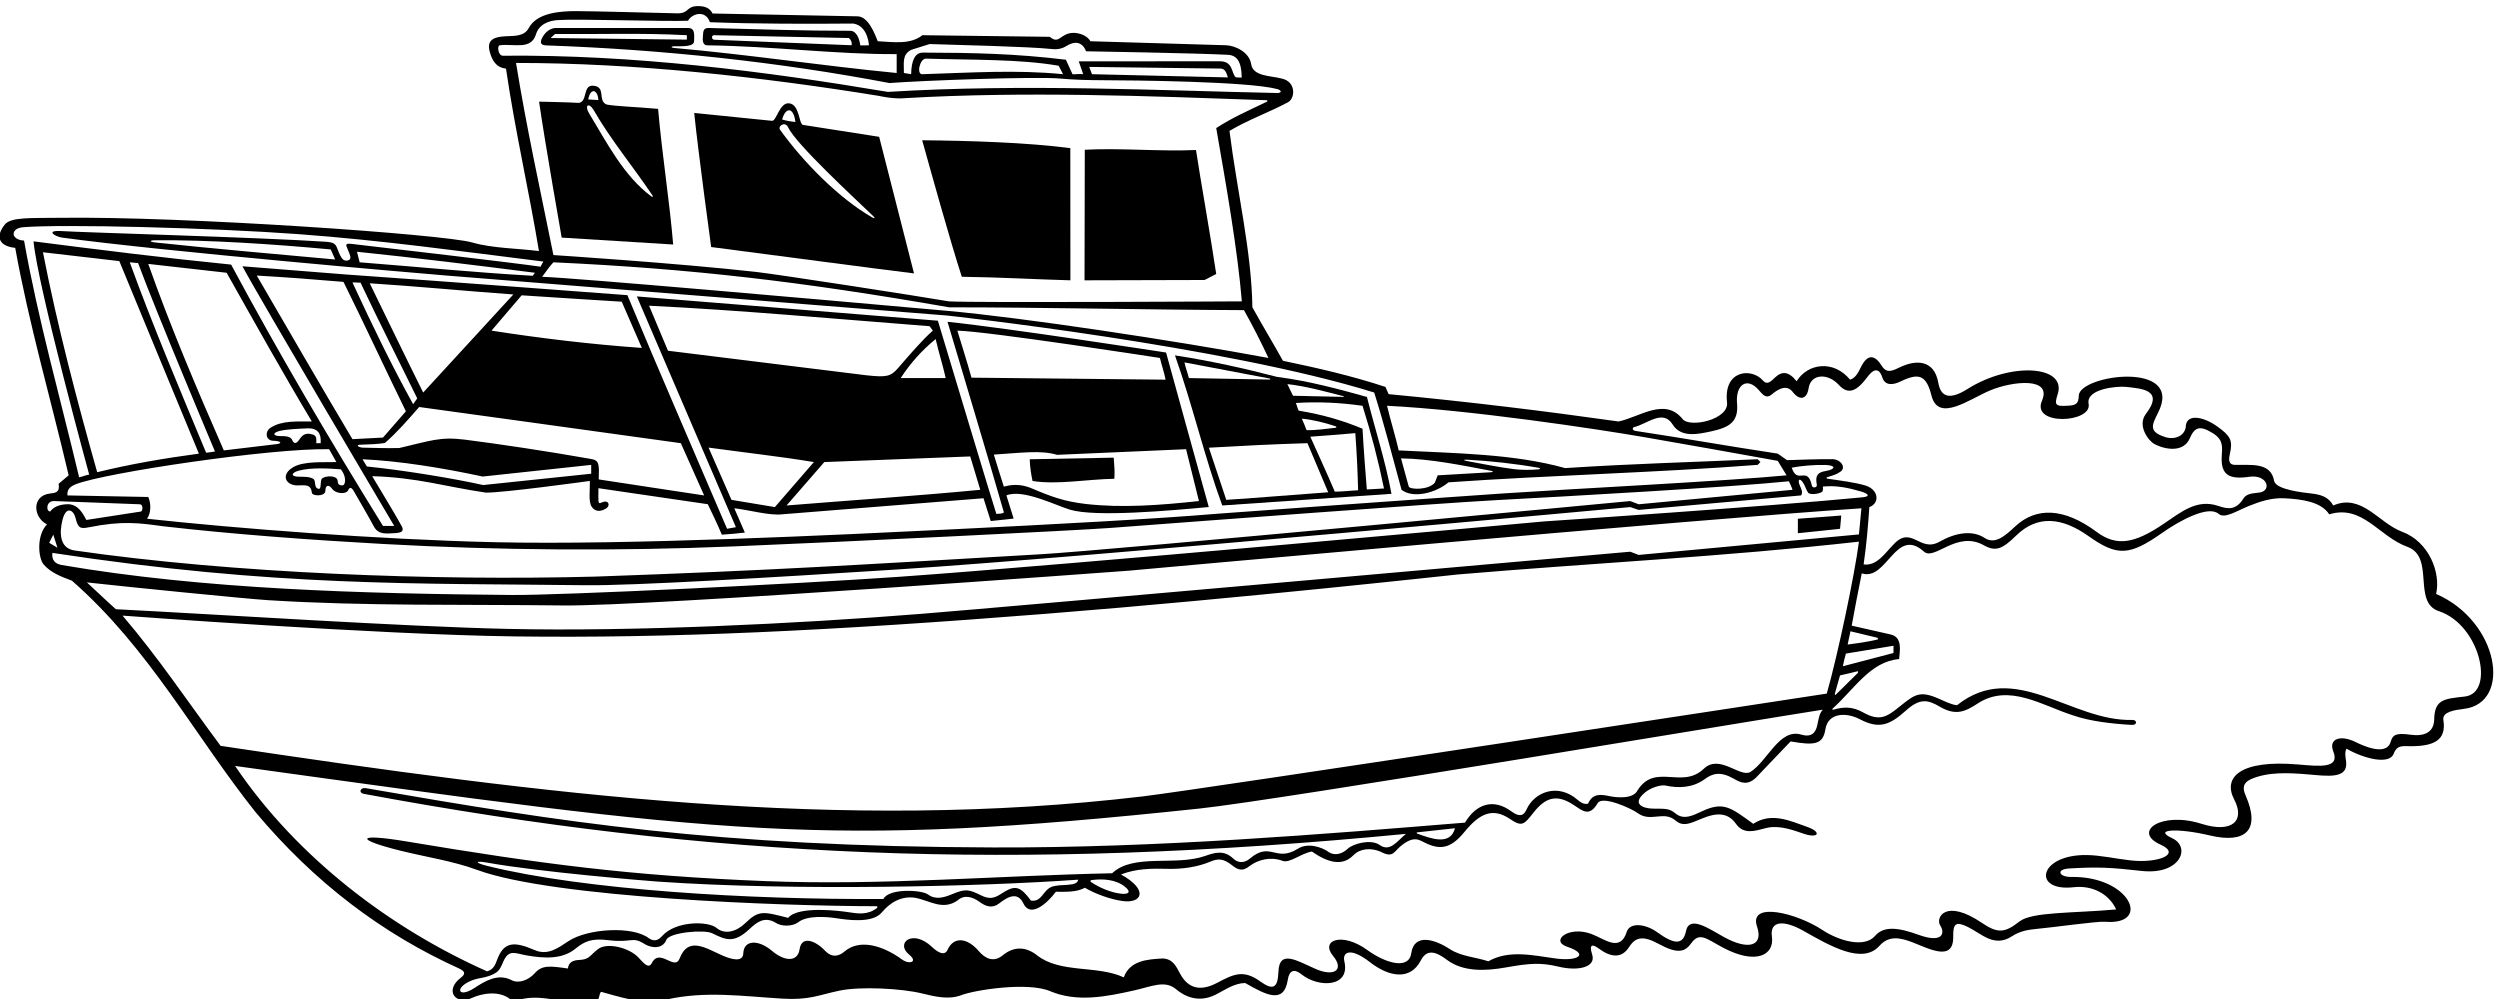 <?xml version="1.0" encoding="UTF-8" standalone="no"?>
<svg xmlns:inkscape="http://www.inkscape.org/namespaces/inkscape" xmlns:sodipodi="http://sodipodi.sourceforge.net/DTD/sodipodi-0.dtd" xmlns="http://www.w3.org/2000/svg" xmlns:svg="http://www.w3.org/2000/svg" version="1.1" id="svg1" width="694.877" height="277.672" viewBox="0 0 694.877 277.672">
  <defs id="defs1"></defs>
  <g id="g1" transform="translate(-53.605,-378.395)">
    <path id="path1" d="m 5494.19,3853.59 c 10.17,44.6 -15.16,109.27 -71.2,129.98 -48.83,18.06 -84.27,80.68 -143.84,54.82 -9.67,18.02 -26.24,22.7 -44.3,24.88 -16.45,1.98 -75.26,7.74 -79.18,26.36 -6.72,40.32 -50.4,32.76 -81.48,33.6 -15.23,0.28 -13.37,12.78 -10.84,23.9 6.26,27.43 0.89,36.78 -26.58,56.42 -29.72,21.24 -65.9,27.86 -65.9,-2.2 -3.36,-17.64 -21.84,-25.2 -39.48,-21 -38.68,11.41 -32.01,24.72 -18.23,51.92 55.44,109.39 -164.46,79.58 -165.8,35.62 -0.49,-15.89 -4.54,-19.93 -21.72,-20.96 -27.66,-1.67 -29.64,0.93 -22.18,24.55 18.82,59.59 -98.1,67.42 -188.46,10.46 -36.61,-23.09 -55.78,-17.83 -61.15,12.83 -8.8,50.32 -48.87,47.46 -79.66,32.76 -14.76,-7.05 -27.89,-14.34 -38.24,2.31 -14,22.54 -29.18,26.84 -43.47,-1.59 -5.58,-11.1 -11.13,-23.34 -23.02,-26.94 -34.77,42.23 -89.03,34 -111.72,-3.36 -16.86,21.51 -31.1,21.27 -45.31,7.72 -8.52,-8.13 -16.23,-16.42 -25.32,-5.93 -23.02,26.59 -82.51,22.49 -74.82,-45.88 4.55,-35.85 -77.54,-53.77 -92.64,-35.03 -37.28,46.29 -88.98,4.61 -134.03,-4.88 -154.56,21.84 -312.39,41.16 -480.48,57.12 l -6.72,15.12 c -68.88,22.68 -140.23,39.22 -214.21,54.6 -20.25,36.47 -41.17,70.85 -63.83,111.72 -1.92,119 -31.67,239.75 -47.89,368.76 39.48,23.53 83.17,38.64 123.49,60.48 14.03,9.26 15.26,41.97 -13.37,48.64 -24.4,6.51 -60.98,4.4 -64.75,30.32 -4.2,26.04 -34.4,38.67 -52.08,39.49 l -283.92,8.39 c -5.53,10.05 -19.03,16.64 -33.31,17.48 -29.92,1.04 -30.84,-25.81 -51.54,-8.23 l -266.28,3.36 c -25.4,-20.07 -59.64,-14.28 -93.24,-12.61 -5.59,13.42 -19.24,52.25 -42.84,52.09 l -302.4,5.87 c -6.3,12.61 -17.33,15.29 -29.53,15.48 -26.43,0.43 -18.72,-15.7 -44.55,-15.1 -49.37,1.16 -181.42,4.67 -211.09,4.63 -33.12,-0.04 -81.66,-3.16 -98.91,-35.21 -9.9,-18.39 -30.4,-16.25 -49.37,-17.41 -18.34,-1.13 -39.33,-4.68 -32.61,-30.87 4.69,-18.3 12.91,-34.52 34.29,-36.59 19.29,-131.47 48.41,-256.76 68.89,-381.37 -42.82,5.48 -97.81,5.77 -139.42,17.92 -58.15,16.99 -604.391,55.22 -863.735,51.56 -58.203,-0.82 -100.391,1.92 -113.207,-14.13 -21.731,-27.32 -9.496,-45.64 21.832,-48.63 28.558,-158.76 74.758,-317.52 111.719,-475.44 l -21,-17.64 c 3.304,-18.41 -7.192,-19.05 -18.36,-20.4 -38.304,-4.62 -35.129,-49.88 -6,-64.44 -22.515,-23.54 -18.109,-70.82 -6.949,-83.73 15.219,-17.59 36.535,-25.44 59.027,-33.87 162.121,-141.96 256.203,-323.4 383.883,-483.85 123.42,-147.43 265.23,-254.14 424.8,-326.43 12.81,-5.81 14.85,-11.46 4.28,-19.42 -34.98,-26.33 -11.69,-58.81 24.21,-41.89 14.7,6.92 58.9,19.54 85.16,-8.74 58.8,25.2 112.18,-13.44 174.34,2.52 7.1,3.36 4.58,15.96 9.62,18.48 67.37,-19.25 94.3,-25.62 135.71,-16.21 81.62,18.56 159.77,7 243,2.01 56.06,-3.36 75.57,7.55 119,16.69 44.04,9.28 130.18,4.55 172,-5.67 28.42,-6.94 56.61,-13.7 82.73,-3.75 28.92,11.03 138.97,28.19 185.83,8.31 55.8,-23.68 117.33,-11.56 176.52,1.88 36.2,8.21 63.34,21.76 86.64,2.12 15.91,-13.42 45.51,-29.87 82.49,-11.3 19.8,9.94 38.56,23.95 61.76,24.4 44.77,-25.67 81.1,-44.53 89.1,6.7 3.12,20.02 13.31,23.81 28.81,11.31 34.84,-28.1 102.26,-27.76 89.41,27.25 -4.57,19.62 12.7,30.04 53.39,-1.63 40.15,-31.25 84.49,-38.88 106.46,3.63 11.94,23.08 29.95,19.77 53.99,1.52 34.18,-25.95 80.91,-23.84 123.81,-16.23 49.16,8.72 72.64,10.58 110.09,1.58 41.2,-9.91 78.74,-1.07 70.14,25.43 -7.96,24.5 3.22,20.26 13.87,12.41 24.12,-17.77 47.34,-22.02 63.44,3.37 13.46,21.22 29.8,23.79 61.54,6.44 40.63,-22.21 55.44,-16.49 68.34,1.46 17.56,24.45 32.08,8.64 67.04,-9.76 68.27,-35.94 106.84,-15.21 101.41,23.33 -5.01,35.51 27.64,33.82 65.62,12.36 56.44,-31.88 123.74,-71.33 159.17,-31.43 19.86,22.37 44.13,16.87 69.01,7.3 35.06,-13.51 86.04,-41.43 85.12,11.89 -0.49,27.9 5.72,32.21 30.28,20.33 29.16,-14.1 55.14,-44.04 92.75,-19.43 15.1,9.88 31.93,13.51 49.28,15.02 32.96,2.87 128.54,16.51 145.23,15.15 97.58,-7.98 52.77,95.54 -70.83,93.67 -26.04,-0.4 -32.5,16.01 -4.43,17.69 59.67,3.59 87.26,2.07 151.22,-5.12 81.37,-9.16 104.08,49.9 64.11,68.38 -41.95,19.39 14.04,21.14 78.22,5.85 74.89,-17.84 107.2,10.41 75.26,83.5 -5.55,12.68 -7.68,25.14 10.85,33.92 35.44,15.63 78,13.48 118.24,10.2 41.63,-3.4 86.49,-11.03 80.74,28.24 -1.3,8.91 -2.98,17.91 0.94,25.4 36.48,-21.01 89.5,-34.19 98.54,-10.75 5.18,13.45 11.99,16.51 26.3,16.06 58.18,-1.82 84.57,11.86 77.6,55.17 -2.35,16.58 24.08,20.39 43.15,22.71 101.26,12.33 73.31,183 -58.27,240.21 z M 3818.05,4202.2 c 27.52,6.29 60.08,38.38 80.66,5.31 17.67,-28.03 52.82,-20.25 81.38,-14 38.15,8.35 56.44,20.38 53.13,57.95 -3.46,39.38 20.63,56.2 44.96,28.65 8.27,-9.36 15.64,-20.25 28.32,-9.04 16.07,13.55 31.08,18.48 42,5.88 15.83,-21.1 30.83,-16.52 34.3,6.6 4.47,29.86 39.67,32.47 63.32,6.65 20,-21.85 37.97,-12.42 59.99,17.32 8.39,11.34 22.34,23.98 30.77,-1.69 6.11,-18.63 23.95,-15.07 38.26,-8.15 37.9,18.31 53.53,13.63 64.46,-29.76 14.37,-57.01 79.42,-6.94 122.97,11.1 46.86,19.41 129.36,28.12 107.92,-21.65 -23.01,-53.41 105.15,-46.36 97.48,-6.75 -6.17,31.9 60.28,37.62 78.36,35.58 30.75,-3.47 80.46,-5.57 41.41,-56.35 -18.89,-24.58 5.39,-56.48 17.52,-62.91 24.63,-13.05 61.48,-17.46 73.98,11.52 10.3,23.88 20.94,27.76 47.76,11.35 23.25,-14.22 20.23,-29.21 19.14,-48.82 -2.22,-40.34 17.29,-48.43 57.41,-42.65 38.08,5.48 47.93,-28.84 21.69,-32.88 -11.53,-1.78 -26.07,-1.03 -33.41,-11.95 -15.94,-26.15 -33.86,-22.49 -52.81,-16.08 -44.57,15.07 -76.55,-11.87 -114.79,-37.73 -60.64,-41 -97.84,-47.51 -139.45,-16.6 -67.58,50.2 -125.89,52.93 -170.66,11.19 -20.93,-19.51 -41.68,-38.14 -63.45,-23.78 -25.69,16.95 -61.07,11.1 -94.3,-7.83 -41.48,-23.63 -58.09,35.3 -96.19,-5.77 -16.8,-16.8 -34.75,-45.86 -62.47,-41.66 6.13,42 9.07,78.07 12,119.78 21.91,7.74 20.06,36.27 -8.13,45.04 -20.51,6.39 -53.29,10.45 -79.17,14.29 -2.5,0.37 -3.06,2.54 -0.91,3.18 10.8,3.22 19.95,5.71 27.21,11.09 14,8.75 0.88,28 -19.26,26.52 -28.74,0.25 -62.06,-1.24 -91.86,-2.02 l -19.33,13.62 c -106.39,16.09 -196.78,32.33 -296.6,47.35 -9.28,1.4 -6.61,7.42 -3.61,8.1 z m 381.88,-120.47 c 1.54,-6.18 -9.38,-8.07 -10.5,-1.32 -9.03,42.19 -29.91,0.21 -41.93,36.97 20.83,4.05 47.07,6.16 69.49,5.69 23.38,-0.5 23.06,-9.01 1.35,-12.68 -16.36,-2.76 -22.27,-9.03 -18.41,-28.66 z m -50.66,-10.58 -321.65,-30.24 -17.64,6.72 c 0,0 -1083.86,-102.61 -1232.29,-111.19 -402.92,-23.28 -557.62,-33.51 -930.57,-46.69 -338.23,-8.94 -758.304,6.9 -1087.964,54.56 -32.57,4.62 -31.875,38.22 -25.593,63.59 7.515,30.37 23.171,21.5 27.445,4.1 5.133,-20.91 9.617,-22.82 27.508,-19.24 71.23,14.26 106.367,8.83 154.277,2.34 145.797,-16.87 312.657,-28.97 461.317,-37.19 243.78,-13.5 490.66,-15.02 733.04,-5.02 247.99,10.24 718.41,33.42 786.85,38.6 173.34,13.1 687.82,51.76 806.55,58.08 141.29,7.51 498.27,27.65 610.97,39.38 2.52,-5.05 6.02,-12.47 7.75,-17.8 z m -1095.29,275.52 c -195.62,36.35 -512.5,84.35 -672.53,98.61 -279.09,24.88 -772.91,68.35 -845.36,71.07 9.3,12.28 14.55,20.81 23.52,30.24 289.62,-13.36 518.66,-40.27 827.1,-94.08 187.64,0.07 405.18,-5.04 616.02,-5.88 18.57,-32.84 35.38,-66.41 51.25,-99.96 z m -746.68,643.96 38.55,12.08 c 50.25,-1.67 207.73,-5.23 255.48,-10.42 15.24,-1.65 24.21,2.48 30.98,6.65 31.39,19.31 40.3,-11.35 40.3,-11.35 0,0 230.56,-3.86 296.47,-7.36 18.17,-0.88 28.6,-13.22 29.01,-47.45 -3.7,0.1 -8.54,-0.36 -12.88,0.76 -8.89,8.78 -5.13,32.98 -32.14,33.17 l -295.58,-0.12 9.24,-26.88 c -7.02,1.05 -14.9,-0.37 -22.24,-0.19 -4.47,9.77 -9.06,19.61 -13.88,30.43 -105.44,12.81 -193.97,14.55 -298.4,14.9 -17.08,0.31 -24.56,-16.81 -25,-45.14 l -15.12,2.52 c 0.11,21.5 -4.11,38.32 15.21,48.4 z m 661.83,-57.63 -283.92,6.71 -5.91,15.22 274.72,-3.45 c 10.19,-0.22 12.59,-10.93 15.11,-18.48 z m -344.4,6.71 c -97.59,9.58 -190.75,3.21 -294,0 -12.93,-0.92 -5.71,32.55 7.41,32.55 95.93,-3.08 195.57,-0.66 277.36,-14.9 z m -1170.96,38.65 c -9.44,-0.2 -12.72,21.46 -5.89,21.84 29.92,3.56 65.01,-10.29 75.2,22.59 5.98,19.92 24.73,29.45 49.22,30.19 35.82,2.58 224.69,-3.54 268.71,-1.54 7.57,14.66 36.44,23.85 45.63,-3.06 93.45,-3.66 208.38,-3.63 299.61,-2.83 31.01,-4.64 32.76,-45.35 32.76,-45.35 -4.9,-0.38 -12.12,-0.38 -18.1,-0.27 -1.68,13.43 -7.8,30.74 -21.38,30.51 -95.36,-0.19 -193.2,3.36 -295.68,5.88 -12.03,0.48 -10.96,-9.18 -11.83,-16.92 -1.17,-10.26 0.42,-19.23 8.7,-19.35 136.92,-1.68 271.7,-19.26 396.25,-18.34 v -39.48 c -158.97,15.48 -309.99,38.67 -465.99,52.4 -5.61,0.5 -6.25,3.35 0.85,3.45 16.51,0.23 41.34,-1.54 41.78,10.51 0.22,14.77 2.46,27.98 -13.56,27.73 h -274.32 c -13.19,0.27 -23.71,-9.52 -29.29,-19.86 -7.32,-13.55 -0.3,-16.26 8.95,-16.58 243.71,-8.59 485.04,-34.68 716.46,-78.65 68.81,5.26 305.72,14.02 357.19,9.36 28.93,-2.62 58.95,-3.36 89.23,-3.45 58.96,-0.18 304.82,-2.36 364.21,-18.57 9.61,-2.62 9.63,-8.36 -0.65,-8.15 -245.82,5.08 -528.49,19.78 -813.34,2.33 -260.4,43.68 -532.56,78.13 -804.72,75.61 z m 729.12,21.84 -287.09,11.51 c -6.07,0.25 -6.53,9.77 -0.19,9.49 l 281.4,-5.88 c 5.04,-4.2 6.72,-9.25 5.88,-15.12 z m -629.16,15.12 9.23,8.4 c 94.93,-0.84 181.45,2.52 275.53,-2.52 v -9.24 z m -72.25,-52.09 c 246.97,0 509.89,-28.55 758.53,-68.87 0,0 31.2,-7.41 55.47,-4.64 252.28,14.51 506.48,4.42 754.69,-4.38 2.11,-0.07 2.19,-2.25 0.13,-3.25 -36.57,-17.73 -71.33,-32.67 -105.53,-54.93 21.44,-122.65 44.64,-255.25 53.56,-362.18 0,0 -561.79,-3.25 -612.28,0 -59.75,10.33 -356.23,56.29 -403.61,61.59 -165.89,18.53 -422.83,35.14 -422.83,35.14 -26.88,133.56 -56.29,266.29 -78.13,401.52 z M 561.469,4082.8 c 61.019,24.06 407.73,75.71 529.411,73.19 l 15.12,-26.88 c -26.91,-0.87 -67.78,2.4 -90.06,-10.6 -26.971,-15.74 -16.085,-38.02 8.38,-38.18 15.29,-0.1 28,3.8 30.44,-15.06 0.15,-7.62 27.47,-8.48 28.19,3.11 0,13.73 7.71,14.08 14.36,4.63 6.92,-9.85 27.55,-11.77 32.89,-3.75 3.07,7.67 7.02,8.2 12.21,-0.9 15.02,-26.35 28.94,-49.65 41.41,-72.86 6.48,-12.52 15.57,-16.59 33.88,-15.49 15.46,0.92 33.45,-0.29 24.52,15.76 -20.08,36.05 -40.93,69.03 -61.38,103.86 94.83,-2.81 151.93,-21.84 237.24,-34.31 31.73,-1.27 217.65,24.31 217.65,24.31 0.44,-20.67 -3.23,-42.54 3.72,-53.62 6.23,-9.93 17.41,-12.17 30.77,-3.51 8.94,5.79 5.11,19.26 -10.65,11.77 -8.04,-4.25 -5.76,5.34 -5.88,30.24 l 228.56,-33.48 c 9.63,-20.13 19.7,-40.9 29.33,-63.65 15.51,0.8 32.37,2.63 48.12,4.38 0,0 -16.21,37.31 -22.09,50.75 28.85,-3.02 73.72,-15.75 99.96,-12.6 l 420.84,33.6 15.12,-47.64 c 17.3,1.6 32.17,3.47 47.88,5.11 l -15.12,48.41 c 33.98,14.46 104.91,-21.62 132.85,-29.78 52.71,-16.14 210.96,-1.84 290.07,5.52 -12.72,44.89 -89.25,322.88 -89.25,322.88 0,0 -339.77,52.42 -456.76,64.18 35.94,-120.87 82.61,-275.55 117.9,-398.51 -4.37,-2.63 -10.5,-2.74 -15.83,-2.95 -3.34,8.27 -122.19,403.78 -122.19,403.78 l -629.13,50.75 207.02,-482.23 -18.48,-3.36 c -68.88,161.28 -141.82,328.09 -208.32,488.21 0,0 -369.45,27.94 -587.39,43.18 -19.13,1.34 -217.081,17.2 -217.081,17.2 33.25,-63 317.261,-542.71 317.261,-542.71 h -23.51 c -110.89,178.92 -219.095,363.09 -317.376,546.21 -140.308,14.03 -268.519,30.1 -413,48.58 8.75,-93.63 116.324,-487.43 116.324,-487.43 -7.882,-1.13 -14.21,-4.45 -21,-5.56 -39.117,164.68 -85.699,328.91 -115.082,494.6 -28.804,1.65 -28.804,25.93 -1.886,27.92 80.269,6.76 393.004,-1.04 575.5,-14.48 174.02,-12.82 334.93,-35.24 511.68,-57.28 -2.41,-4.38 -4.38,-7.01 -5.88,-10.76 -49.35,7.48 -333.04,40.49 -394.81,47.66 -14.6,1.69 -11.86,-2.3 -8.6,-10.44 5.27,-13.1 10.28,-22.1 0,-24.28 -7.21,-0.66 -11.95,-0.45 -20.84,23.68 -4.02,10.94 -6.73,14.36 -25.71,15.62 -136.993,9.1 -513.262,19.52 -549.387,22.14 -37.258,2.72 -15.965,-11.44 -0.434,-13.57 211.02,-28.77 737.591,-73.87 802.451,-79.21 101.4,-8.33 1047.28,-83.65 1047.28,-83.65 0,0 578.77,-63.24 892.22,-160.87 21.32,-67.85 38.64,-136.08 57.12,-203.28 24.5,-19.17 72.47,-6.23 98.15,15.58 214.23,14.91 433.54,20.17 646.09,36.5 l 5.88,5.88 -5.88,5.88 c -144.08,-6.45 -256.31,-9.03 -402.36,-18.48 -108.36,30.24 -229.98,30.77 -347.76,36.96 -6.9,29.98 -16.8,61.32 -24.36,93.24 172.14,-8.39 438.84,-48.43 539.26,-65.85 92.27,-16 185.09,-32.61 277.22,-49.23 l 18.48,-30.24 c -114.64,-11.32 -476.78,-29.93 -591.11,-37.76 -240.93,-16.51 -585.62,-41.43 -597.18,-42.41 -122.93,-10.44 -345.14,-22.46 -550.37,-32.44 -244.36,-11.88 -683.9,-33.53 -961.63,-27.15 -246.24,5.66 -541.442,29.01 -726.091,49.04 8.59,12.21 8.59,32.34 2.465,45.46 l -168.785,3.26 c -1.68,12.6 6.512,19.11 17.43,23.41 z m 496.661,103.43 c -19.36,6.68 -24.86,-3.64 -31.04,-12.07 -6.09,-8.32 -10.76,-5.11 -12.93,0.23 -3.59,8.83 -14.629,9.1 -25.269,9.03 -15.539,-0.11 -16.536,6.82 -2.442,10.46 15.851,4.09 40.581,4.82 59.231,5.68 13.84,0.63 26.47,-4.05 27.56,-22.57 v -8.4 H 1064 c 0,6.72 1.68,14.28 -5.87,17.64 z m -89.755,14.53 c -12.91,-8.55 -9.598,-27.16 6.074,-27.16 15.969,-0.37 19.223,-5.49 6.614,-6.99 -22.958,-2.73 -110.262,-13.14 -110.262,-13.14 -56.281,128.52 -112,259.76 -157.922,389.76 l 163.801,-18.48 c 57.648,-102.48 118.113,-210.71 178.08,-310.8 -29.49,-0.29 -62.354,2.73 -86.385,-13.19 z M 852.32,4151.19 c -4.527,-0.87 -11.761,-1.76 -18.48,-2.6 -54.188,130.06 -112.113,267.14 -159.602,398 5.547,-0.92 13.43,-0.89 17.367,-1.55 36.75,-99.75 160.715,-393.85 160.715,-393.85 z m -33.597,-4.44 c -73.305,-9.9 -142.868,-21.71 -212.578,-38.82 -42.844,152.05 -83.106,305.1 -113.348,459.66 l 159.601,-18.48 c 53.762,-131.04 110.883,-267.96 166.325,-402.36 z m 296.517,-32.76 c 12.77,-15.2 10.15,-33.58 3.36,-33.6 -9.24,0 -9.45,4.83 -9.87,9.56 -1.07,11.99 -25.91,11.14 -32.87,4.57 -4.35,-4.11 -0.62,-21.41 -6.25,-21.32 -11.16,0.65 -5.91,16.4 -11.16,20.34 -8.02,5.46 -19.92,4.8 -30.83,4.94 -17.28,0.21 -17.07,8.34 0.76,12.95 25.49,6.6 61.57,4.42 86.86,2.56 z m 172.21,160.44 c -37.37,75.05 -74.77,152.72 -111.73,228.32 96.01,-6.06 199.39,-16.12 300.12,-23.36 -60.05,-65.6 -125.18,-135.99 -188.39,-204.96 z m 205.8,203.2 c 66.36,-4.2 141.39,-9.37 209.16,-13.36 l 42,-96.6 c -106.68,7.56 -211.68,20.16 -314.16,36.12 z m -218.24,-215.43 -8.57,-12.13 c -43.43,78.33 -85.27,164.48 -126.84,254.45 4.16,-0.06 12.04,-0.06 16.97,-0.56 39.48,-84 81.1,-165.31 118.44,-241.76 z m -23.69,-27.01 -47.87,-54.84 -63.85,-3.36 c -68.03,114.08 -132.99,226.96 -199.92,341.89 59.707,-3.37 120.74,-7.97 181.18,-13.18 46.16,-93.22 85.94,-179.79 130.46,-270.51 z m -93.8,-69.76 c 16.5,0.52 36.44,1.2 49.9,3.58 24.94,21.65 47.25,47.25 71.62,75.18 0,0 400.19,-55.08 546.85,-75.6 l 48.72,-109.2 c -71.97,11.18 -145.52,21.73 -220.28,33.49 0.87,32.38 1.75,40.14 -17.74,43.02 -92.51,16.37 -191.66,31.13 -262.26,40.11 -51.83,6.58 -73.17,-2.8 -136.72,-17.5 -24.75,-0.62 -47.25,0 -76.83,0.76 -10.94,1.05 -14.39,6.46 -3.26,6.16 z m 254.25,-66.56 226.8,24.36 v -18.48 l -225.75,-23.63 c -58.38,13.18 -168.65,31.45 -242.98,38.75 l -9.24,15.12 c 77.28,-3.36 170.18,-18.59 251.17,-36.12 z m 873.6,205.8 c 20.16,31.08 44.9,58.59 73.08,81.48 6.36,-28.02 14.7,-53.66 21,-81.48 z m 145.32,-163.8 21,-69.72 c -129.3,-12.39 -269.64,-21.84 -404.88,-32.76 l 78.96,90.72 z m -150.72,184.77 c -15.67,-18.16 -24.48,-19.65 -66.84,-15.09 l -414.12,51.24 -39.48,94.08 c 188.81,-9.15 389.61,-27.64 586.32,-42.84 l 6.72,-9.24 c -21.64,-18.91 -49.22,-51.06 -72.6,-78.15 z m -176.04,-196.53 -81.48,-94.08 -90.72,15.12 -47.88,109.2 c 73.08,-10.08 147.76,-18.33 220.08,-30.24 z m 508.2,15.12 269.64,11.76 26.89,-108.36 c -81.71,-8.77 -161.6,-14.78 -237.15,-6.01 -43.49,5.05 -71.43,15.1 -111.55,32.23 -16.94,7.23 -36.1,10.5 -59.01,3.9 -7.2,22.01 -13.08,41.38 -20.95,66.98 55.01,3.4 98.33,9.84 132.13,-0.5 z m -178.83,161.28 c -9.19,33.47 -19.59,64.99 -29.49,98.28 66.36,-1.68 423.36,-57.12 423.36,-57.12 3.92,-16.84 8.69,-29.25 11.76,-45.36 z m -912.34,219.24 -4.56,-6.32 c -125.92,7.21 -237.47,18.5 -361.68,28.16 l -5.7,22.07 c 126.65,-13.12 245.39,-27.81 371.94,-43.91 z m -417.48,27.72 c -125.156,11.52 -251.644,22.23 -376.46,35.63 -11.731,1.26 -12.036,4.44 0.023,4.55 109.504,1.01 245.375,-7.83 367.197,-19.18 z M 3520.71,4110.5 c 4.55,-0.86 -0.01,-2.55 -0.01,-2.55 l -113.08,-6.56 -5.88,-15.12 c -12.6,-15.96 -51.66,-15.04 -54.6,-8.4 l -16.19,58.98 c 61.69,-0.78 129.57,-14.98 189.76,-26.35 z m -52.53,23.62 c 47.93,-2.47 103.04,-8.5 150.94,-17.1 3.33,-0.59 3.11,-2.75 -0.64,-3.1 -16.06,-1.49 -35.98,-1.55 -51.69,0.45 -34.15,4.34 -65.31,11.04 -98.51,17 -6.96,1.25 -7.31,3.12 -0.1,2.75 z M 516.316,4047.63 c 0,0 167.403,-6.29 178.922,-6.72 7.524,-0.53 6.211,-13.65 2.52,-15.12 L 583.52,4008.15 c -6.719,12.6 -16.602,32.23 -37.602,32.89 -17.414,0 -30.68,-5.2 -38,-15.25 -9.25,0.16 -8.59,22.62 8.398,21.84 z m -1.898,-70.25 8.621,-27.19 -17.152,10.13 z m 17.02,-63.31 c -12.426,2.28 -20.668,9.29 -18.989,25.25 466.321,-71.25 760.761,-63.22 1114.971,-67.59 94.79,-1.18 388.56,16.01 652.27,33.03 390.65,25.21 1530.29,130.27 1530.29,130.27 l 17.64,-5.88 339.36,30.24 c 4.14,5.41 1.26,12.42 -2.2,19.84 -6.58,14.13 0.13,19.07 8.63,2.98 2.99,-5.66 5.21,-12.96 8.48,-17.2 4.24,-5.49 26.86,-1.91 30.22,3.13 0.84,3.36 1.07,8.05 0.23,9.73 28.04,2.95 52.66,-2.28 80.03,-10.24 13.71,-3.98 21.76,-10.2 2.72,-12.17 -199.42,-19.43 -664.23,-50.3 -664.23,-50.3 0,0 -1005.17,-91.75 -1350.5,-115.92 -216.74,-15.16 -708.11,-38.79 -807.81,-37.89 -311.37,2.81 -643.464,11.62 -941.112,62.72 z m 53.199,-36.44 c 83.336,-9.29 330.316,-34.06 377.976,-37.1 201.187,-12.82 416.337,-8.54 616.907,-11.07 176.59,-2.23 1181.83,72.6 1181.83,72.6 0,0 1191.83,108.14 1531.77,130.45 l -5.17,-54.6 -460.33,-42.84 -17.64,6.72 c 0,0 -1303.27,-115.61 -1482.33,-129.91 -259.95,-20.76 -600.68,-37.29 -864.95,-31.37 -217.31,4.85 -601.696,30.11 -817.473,41.11 -18.25,15.98 -37.602,35.03 -60.59,56.01 z m 74.484,-69.4 c 0,0 529.979,-39.69 819.329,-43.47 322.77,-4.22 659.12,11.53 1110.38,47.25 410.72,32.51 851.4,81.39 860.99,82.21 277.69,23.69 554.89,36.92 838.13,68.57 -9.27,-71.38 -44.52,-237.72 -67.21,-317.52 0,0 -1310.76,-200.8 -1429.67,-214.87 -631.95,-74.77 -1242.27,2.96 -1926.988,105.67 -66.363,89.04 -130.203,184.8 -204.961,272.16 z M 4254.34,3702.39 c 2.25,10.74 3.77,17.39 6.39,26.49 l 99.45,16.35 v -15.12 z m 31.33,-13.96 -46.73,-46.01 c 0,0 -1.91,0.58 -1.36,2.38 4.1,13.41 7.24,27 10.86,38.47 11.85,2.42 23.79,5.66 36.86,8.7 1.7,0.4 0.37,-3.54 0.37,-3.54 z m 41.42,70 c -20.55,-5.47 -62.74,-10.68 -62.74,-10.68 l 5.88,27.72 56.31,-13.5 c 0,0 2.95,-2.9 0.55,-3.54 z M 894.32,3494.07 c 1026.88,-142.32 1226.54,-172.89 2016.42,-88.94 163.93,17.42 1181.95,188.23 1301.6,206.54 -7.69,-8.51 -8.94,-21.31 -11.47,-32.67 -3.48,-15.64 -12.27,-25.81 -33.66,-19.41 -45.39,13.6 -70.34,-55.6 -106.07,-78.13 -21.55,-12.46 -64.43,38.29 -97.44,6.73 -45.74,-43.69 -101.74,13.19 -138.6,-45.37 -9.52,-19.32 -46.86,-14.22 -57.58,-12.02 -17.72,3.63 -35.8,7.33 -45.74,-15.69 -9.24,-1.68 -15.75,2.94 -21.94,8.29 -41.72,36.06 -90.64,15.56 -106.58,-20.38 -6.55,-14.78 -16.46,-15.03 -31.59,-3.91 -38.57,28.34 -74.21,14.77 -96.93,-23.48 -293.16,-23.88 -641.19,-52.99 -986.16,-51.88 -581.38,1.87 -897.86,52.33 -1310.99,123.88 -11.87,2.12 -16.05,-9.99 -3.47,-12.02 723.83,-134.61 1357.33,-162.61 2177.14,-83.5 -17.64,-14.29 -33.21,-39.07 -55.05,-23.11 -18.78,12.92 -55.63,2.41 -66.49,-7.91 -12.56,-11.93 -27.62,-14.34 -38.51,-7.84 -16.8,12.61 -46.62,20.38 -65.63,7.88 -47.49,-29.5 -56.87,16.62 -101.08,-21.11 -9.17,-7.77 -22.29,-10.39 -33.61,0 -19.79,19.25 -39.23,12.94 -59.71,5.81 -62.06,-21.58 -149.14,6.09 -193.97,-36.04 -237.19,-4.84 -482.14,-25.96 -722.93,-16.46 -283.32,11.18 -468,35.51 -753.39,83.22 -102.37,17.11 -108.47,4.45 -9.39,-19.97 53.39,-13.15 108.77,-21.39 158.35,-39.67 159.86,-58.92 641.06,-75.74 835.48,-76 1.58,0 1.85,-2.57 0.43,-3.7 -18.85,-14.89 -39.02,-12.1 -60.73,-8.63 -13.82,2.21 -103.86,14.01 -124.86,-12.04 -52.09,13.3 -61.25,16.57 -89.68,-11.09 -17.51,-17.04 -41.96,-24.92 -59.81,-10 -17.85,14.91 -85.23,14.85 -113.32,-16.26 -7.38,-8.19 -15.59,-13.64 -27.83,-5.49 -33.83,26.64 -128.9,20.69 -168.78,-5.95 -21.86,-14.62 -43.09,-30.29 -70.32,-18.5 -44.2,19.12 -64.72,17.16 -78.73,-20.87 -3.68,-9.97 -7.28,-19.66 -20.7,-23.56 -198.24,88.2 -395.64,235.2 -526.68,429.25 z m 2549.42,-130.21 c -9.71,-36.97 -50.07,-21.48 -78.03,-11.59 -2.37,0.84 -2.87,2.79 -0.76,3.03 23,2.52 57.03,6.06 78.79,8.56 z m -689.96,-122.02 c 14.12,-11.14 7.97,-16.45 -7.4,-14.82 -20.74,2.18 -44.85,12.02 -63.38,24.48 -1.55,1.04 -1.29,3.68 0.34,3.9 23.57,3.25 50.76,1.94 70.44,-13.56 z m -97.57,14.54 c -1.75,-15.75 -36.76,-7.83 -55.13,-14.88 -19.32,-7.55 -20.03,-32.2 -43.55,-28.84 -21.34,29.35 -32.4,31.9 -54.45,18.97 -14.85,-8.7 -25.33,-19.81 -48.58,-8.52 -26.27,12.78 -32.85,14.96 -60.72,3.34 -17.65,-7.38 -35.45,-12.84 -51.28,-1.01 -13.11,9.79 -81.8,13.44 -93.25,-9.42 -281.67,-1.64 -625.23,18.8 -828.32,69.23 -26.4,6.55 -25.76,11.47 0.6,6.71 110.17,-19.87 333.83,-38.02 356.14,-39.57 284.82,-19.86 675.13,-10.54 878.54,3.99 z m 2898.15,382.76 c -42.52,-4.88 -63.39,-5.24 -64.18,-47.64 -0.51,-27.87 -21.62,-36.06 -48.95,-32.23 -33.27,4.66 -37.94,-1.26 -42.19,-15.17 -9.47,-31.02 -60.61,-6.25 -73.29,0 -31.97,15.73 -56.86,6.45 -46.46,-19.69 14.39,-36.18 -28.39,-31.12 -73.39,-27.29 -122.66,10.46 -157.63,-27.52 -133.71,-73.14 23.41,-44.64 -4.42,-71.13 -68.49,-50.79 -83.96,26.66 -145.25,-16.63 -85.67,-43.44 44.95,-20.23 -5.4,-39.37 -62.07,-33.12 -31.42,3.46 -62.92,10.9 -92.36,11.24 -100.9,1.15 -114.21,-77.26 -26.64,-67.24 37.49,4.29 73.14,-12.97 88.59,-46.45 -91.38,-8.2 -176.07,-4.66 -202.34,-25.3 -29.73,-23.36 -44.74,-25.57 -77.67,-3.2 -77.41,52.59 -97.93,10.7 -87.7,-4.98 10.45,-16.02 5.26,-37.86 -45.4,-19.5 -40.7,14.74 -72.22,19.5 -90.89,-2.38 -21.36,-25.02 -73.56,-11.57 -110.16,12.58 -53.54,35.33 -154.44,60.5 -136.39,6.98 13.79,-40.88 -18,-50.11 -69.16,-21.9 -31.02,17.11 -72.37,46.62 -79.36,12.32 -6.14,-30.18 -25.57,-27.22 -59.76,-2.48 -25.81,18.68 -57.84,20.83 -64.05,1.07 -13.61,-43.36 -46,-14.96 -73.34,-4.64 -48.24,18.22 -87.57,-14.38 -51.18,-26.54 46.97,-15.68 22.77,-30.92 -24.45,-24.44 -48.14,6.61 -97.36,18.37 -140.24,-5.95 -26.52,8.84 -56.9,9.98 -80.87,25.69 -31.48,20.62 -74.32,33.12 -80.2,-8.73 -4.99,-35.44 -53.89,-21.07 -91.84,6.54 -52.67,38.33 -99.01,20.74 -71.59,-12.29 24.51,-29.51 1.63,-44.85 -38.38,-26.33 -37.97,16.71 -74.19,40.05 -75.83,-6.86 -1.2,-34.73 -11.7,-39.02 -38.09,-20.02 -36.01,25.9 -56.59,14.41 -90.52,-3.32 -33.12,-17.31 -59.42,-12.91 -76.82,19.27 -8.18,15.14 -14.82,30.94 -36.27,31.93 -31.92,-1.68 -68.87,-4.2 -81.48,-39.48 -55.91,25.99 -132.5,7.68 -181.3,46.13 -22.51,17.73 -47.66,19.71 -71.58,0.02 -19.02,-15.66 -36.72,-6.96 -49.84,8.4 -24.96,29.22 -53.01,31 -65.53,3.04 -6.52,-14.54 -22.21,-3.9 -32.86,6.22 -40.04,38.04 -77.41,7.89 -47.14,-16.6 18.37,-14.86 0.4,-21.14 -15.23,-9.81 -42.2,30.58 -89.39,42.78 -119.88,16.83 -12.11,-10.32 -26.01,-13.53 -39.92,0.37 -20.55,22.26 -49.86,33.44 -54.16,4.47 -4.32,-28.99 -33.15,-24.6 -57.19,-4.11 -28.97,24.69 -59.5,23.64 -60.55,-4.81 -0.71,-19.25 -25.13,-12.68 -43.91,-4.31 -35.21,15.68 -71.33,40.24 -89.11,-6.36 -10.67,-26.95 -41.16,22.68 -57.96,-9.24 -6.85,-13.34 -16.77,-1.05 -28,11.13 -18.8,20.41 -65.8,32.57 -84.83,17.54 -18.58,-14.68 -17.71,-21.47 -39.44,-22.57 -11.51,-0.58 -21.68,-3.91 -23.29,-17.86 -38.08,5.53 -53.94,7.55 -69.61,-10.14 -12.15,-13.72 -33.04,-22.06 -47.99,-14.22 -27.93,14.63 -54.8,-1.27 -77.29,-16.03 -35.08,-23.03 -43.13,0.64 -5.89,15.52 15.7,6.27 32.5,4.92 49.57,15.63 9.22,5.45 12.38,15.08 16.25,23.77 11.82,26.55 24.38,17.12 49.1,12.84 35.28,-6.12 73.51,-8.85 101.39,13.87 19.04,15.51 33.86,22.4 69.01,17.99 49.43,-6.2 49.18,8.71 75.56,-7.91 14.23,-8.98 37.99,-11.19 45.63,8.55 6.05,15.64 78.97,22.1 95.87,13.81 28.14,-13.8 44.91,-22.2 78.31,9.17 14.84,13.93 30.45,25.99 52.69,13.75 12.6,-9.24 36.12,-9.24 48.72,0 18.37,14.95 59.98,11.51 79.29,8.58 21.36,-3.25 75.58,-11.84 95.5,12.14 17.31,20.84 41.04,34.82 69.65,30.52 30.84,-5.91 57.12,-26.88 88.2,-5.88 13.83,12.86 30.99,8.54 47.02,-3.2 12.28,-9 26.31,-13.9 40.34,-2.67 20.67,16.23 39.35,23.59 50.72,-0.32 14.49,-30.49 49.57,0.03 67.72,24.67 16.8,0 43.68,-1.68 60.48,8.4 22.11,-12.89 53.04,-24.2 78.87,-27.79 40.85,-5.68 55.07,23.25 -3.27,55.52 32.76,12.59 64.69,12.59 99.12,11.75 28.78,-0.65 59.96,3.5 86.77,14.71 16.59,6.93 27.33,7.65 46.1,-7.16 10.51,-8.29 21.03,-14.82 36.82,-1.67 17.96,13.48 44.35,20.09 68.71,10.85 14.97,-5.82 39.38,16.12 61.49,19.39 33.01,-22.89 63.25,-31.56 86.38,-8.01 14.46,14.71 36.6,16.26 56.88,7.87 28.79,-15.28 27.17,1.63 47.99,15.94 11.54,7.94 23.4,14.19 38.07,6.04 33.95,-17.87 57.31,-20.26 89.27,18.88 31.58,38.66 58.92,52.18 95.73,27.11 25.11,-17.09 29.48,-11.02 48.87,13.66 24.77,31.53 48.29,39.17 83.11,16.34 19.56,-12.83 33.43,-26.37 51.09,3.53 9.47,15.8 70,-10.5 85.53,-22.39 26.31,-17.3 52.66,6.6 76.72,-13.91 15.76,-13.44 29.15,-7.23 55.19,3.74 28.26,11.91 53.48,14.45 71.1,-10.45 16.7,-23.58 38.96,-15.4 63.15,-9.26 28.09,7.13 58.38,-5.09 79.26,-12.02 31.25,-10.37 36.45,3.9 8.13,13.96 -37.16,13.19 -75.92,31.75 -114.15,6.94 -47.56,34.64 -62.39,46.84 -106.46,26.46 -19.55,-9.05 -38.49,-19.1 -55.84,-4.89 -14.02,11.49 -22.22,9.7 -47.99,10.19 -18.85,0.36 -45.37,9.03 -15.82,33.73 12.45,10.4 32.33,16.11 42.05,14.65 29.28,-6.58 58.64,-4.5 82.94,13.38 15.75,11.58 32.18,16.92 60.58,0.67 14.5,-8.3 28.36,-14.82 46.42,2.41 l 72.24,75.59 c 50.4,-8.92 67.7,-6.33 72.63,25.13 5.63,35.83 44.56,35.66 71.8,21.36 38.15,-20.04 60.46,-14.68 96.1,17.58 28.37,25.67 45.1,24.06 70.68,8.84 34.45,-20.49 54.39,-10.16 80.19,6.61 65.23,42.38 135.17,-4.94 198.29,-24.91 35.61,-12.47 81.85,-17.77 122.91,-20.08 12.91,-0.73 11.54,10.68 1.54,10.38 -127.83,-3.73 -245.71,126.9 -366.37,30.7 -12.53,1.32 -25.27,8.16 -38.73,13.98 -39.03,16.88 -49.36,8.81 -80.53,-16.23 -26.36,-21.19 -41.49,-32.73 -76.97,-12.77 -20.99,11.81 -39.6,12.39 -61.39,5.85 -2.56,-0.77 -4.03,0.66 -2.16,2.33 45.67,40.96 78.28,97.79 138.82,103.44 1.01,15.75 8.01,45.49 -17.65,51.24 l -81.48,18.48 c 6.73,36.12 12.64,68.53 21,109.2 52.93,-16.8 70.57,99.12 130.2,45.36 21.86,-19.13 68.6,45.04 124.74,13.51 24.81,-13.93 38.53,-8.38 67.68,20.1 44.94,43.91 96.31,37.86 150.98,-0.89 60.69,-43.03 85.97,-41.4 154.51,6.77 38.25,26.88 96.78,57.79 117.61,39.58 12.44,-10.89 37.42,5.98 63.48,16.55 23.76,9.64 48.28,17.37 74.11,16.01 35.65,-1.88 76.5,-6.88 93.62,-33.51 70.56,21 102.88,-46.3 164.14,-68.24 57.2,-21.54 9.07,-116.04 65.18,-134.2 86.59,-28.87 117.75,-171.04 54.29,-178.33" style="fill:#000000;fill-opacity:1;fill-rule:nonzero;stroke:none" transform="matrix(0.133,0,0,-0.133,0,1056)"></path>
    <path id="path2" d="m 1809.86,4583.76 c -6.92,85.73 -23.63,191.62 -31.5,283.5 -42.66,3.91 -89.94,5.4 -107.66,9.1 -19.35,8.03 -0.41,36.79 -27.55,39.28 -22.82,2.1 -11.5,-32.73 -30.17,-35.91 -18.37,1.31 -83.34,2.62 -83.34,2.62 12.41,-86.63 47.25,-284.15 47.25,-284.15 z m -156.4,301.87 -21.13,1.32 c 4.79,26.39 20.53,19.72 21.13,-1.32 z m -9.05,-22.07 c 34.57,-60.18 82.27,-117.76 122.08,-177.03 1.61,-2.4 0.47,-4.22 -1.65,-2.66 -57.98,42.6 -93.86,113.09 -131.07,174.73 -9.46,15.68 -0.35,24.08 10.64,4.96" style="fill:#000000;fill-opacity:1;fill-rule:nonzero;stroke:none" transform="matrix(0.133,0,0,-0.133,0,1056)"></path>
    <path id="path3" d="m 2313.2,4523.38 -72.84,285.47 -159.47,24.94 c -8.53,2.62 -6.67,42.4 -28.44,45.07 -20.07,2.46 -26.68,-37.2 -35.88,-36.59 l -162.74,16.46 c 8.53,-83.35 35.44,-280.22 35.44,-280.22 116.75,-15.12 337.96,-44.63 423.93,-55.13 z m -247.91,316.37 c -6.57,0.55 -18.52,2.57 -27.71,5.2 7.22,26.9 24.28,26.25 27.71,-5.2 z m -15.61,-10.42 c 17.1,-36.38 140.91,-150.14 178.05,-185.98 6.17,-5.96 1.77,-5.11 -2.25,-2.78 -68.35,39.52 -142.03,113.32 -192.1,182.82 -5.78,8.04 10.5,18.27 16.3,5.94" style="fill:#000000;fill-opacity:1;fill-rule:nonzero;stroke:none" transform="matrix(0.133,0,0,-0.133,0,1056)"></path>
    <path id="path4" d="m 2640.02,4508.95 -0.17,276.21 c -89.79,11.87 -212.98,15.63 -309.58,16.47 20.51,-73.27 56.44,-203.43 82.78,-285.28 75.6,-0.84 154.12,-5.44 226.97,-7.4" style="fill:#000000;fill-opacity:1;fill-rule:nonzero;stroke:none" transform="matrix(0.133,0,0,-0.133,0,1056)"></path>
    <path id="path5" d="m 2731.89,4094.2 c 1.05,15.15 0,26.9 -1.32,44.15 0,0 -139.77,-2.81 -175.56,-3.36 0.35,-14.54 2.9,-31.61 5.88,-45.36 51.24,-8.4 115.56,3.73 171,4.57" style="fill:#000000;fill-opacity:1;fill-rule:nonzero;stroke:none" transform="matrix(0.133,0,0,-0.133,0,1056)"></path>
    <path id="path6" d="m 2944.77,4522.23 c -11.25,76 -34.29,205.26 -42.25,259.06 -75.36,-3.41 -160.27,4.6 -232.43,0.51 l -0.54,-272.85 250.86,0.68 24.36,12.6" style="fill:#000000;fill-opacity:1;fill-rule:nonzero;stroke:none" transform="matrix(0.133,0,0,-0.133,0,1056)"></path>
    <path id="path7" d="m 3311.02,4062.75 c -12.6,68.88 -34.44,135.24 -51.24,202.44 -55.39,15.38 -119.04,33.1 -188.16,42 -68.05,17.64 -136.94,33.12 -213.07,44.91 36.12,-101.64 61.86,-212.91 98.83,-313.71 z m -118.44,4.54 c -11.17,26.89 -51.19,114.84 -51.19,114.84 27.57,1.97 62.35,4.6 94.03,7.46 3.1,-40.27 5.07,-84.89 5.88,-119.44 -16.56,-0.69 -32.97,-2.86 -48.72,-2.86 z m -59.06,128.62 c -2.63,7.22 -5.91,15.1 -9.82,23.92 19.52,-1.5 47.56,-8.23 70.29,-15.78 2.69,-0.89 2.71,-3.05 -0.11,-3.33 -17.52,-1.71 -41.12,-5.58 -60.36,-4.81 z m 161.87,-121.98 -35.87,-2.05 c -3.36,42.84 -6.46,79.91 -8.98,126.95 -39.68,16.4 -80.53,28.96 -133.43,37.77 -2.62,4.6 -3.64,11.28 -6.01,15.99 47.36,2.95 91.56,0.84 139.44,-5.88 17.96,-57.23 32.67,-113.51 44.85,-172.78 z m -84.45,192.77 c 2,-0.5 -0.6,-1.36 -0.6,-1.36 l -105.13,2.37 -11.75,24.36 c 39.4,-4.38 79.03,-15.61 117.48,-25.37 z m -332.53,70.73 179.1,-33.92 -0.09,-1.98 -169.77,3.14 c -2.51,10.92 -6.93,21.14 -9.24,32.76 z m 257.05,-168.84 43.34,-102.61 c -66.25,-4.63 -140.44,-11.16 -213.02,-15.83 l -36.35,109.01 c 73.07,4.2 133.21,7.22 206.03,9.43" style="fill:#000000;fill-opacity:1;fill-rule:nonzero;stroke:none" transform="matrix(0.133,0,0,-0.133,0,1056)"></path>
    <path id="path8" d="m 4248.46,3989.67 c 0.84,9.24 2,19.21 2.52,27.72 l -90.72,-6.72 c 0.29,-9.01 0,-20.16 0,-30.24 l 88.2,9.24" style="fill:#000000;fill-opacity:1;fill-rule:nonzero;stroke:none" transform="matrix(0.133,0,0,-0.133,0,1056)"></path>
  </g>
</svg>
